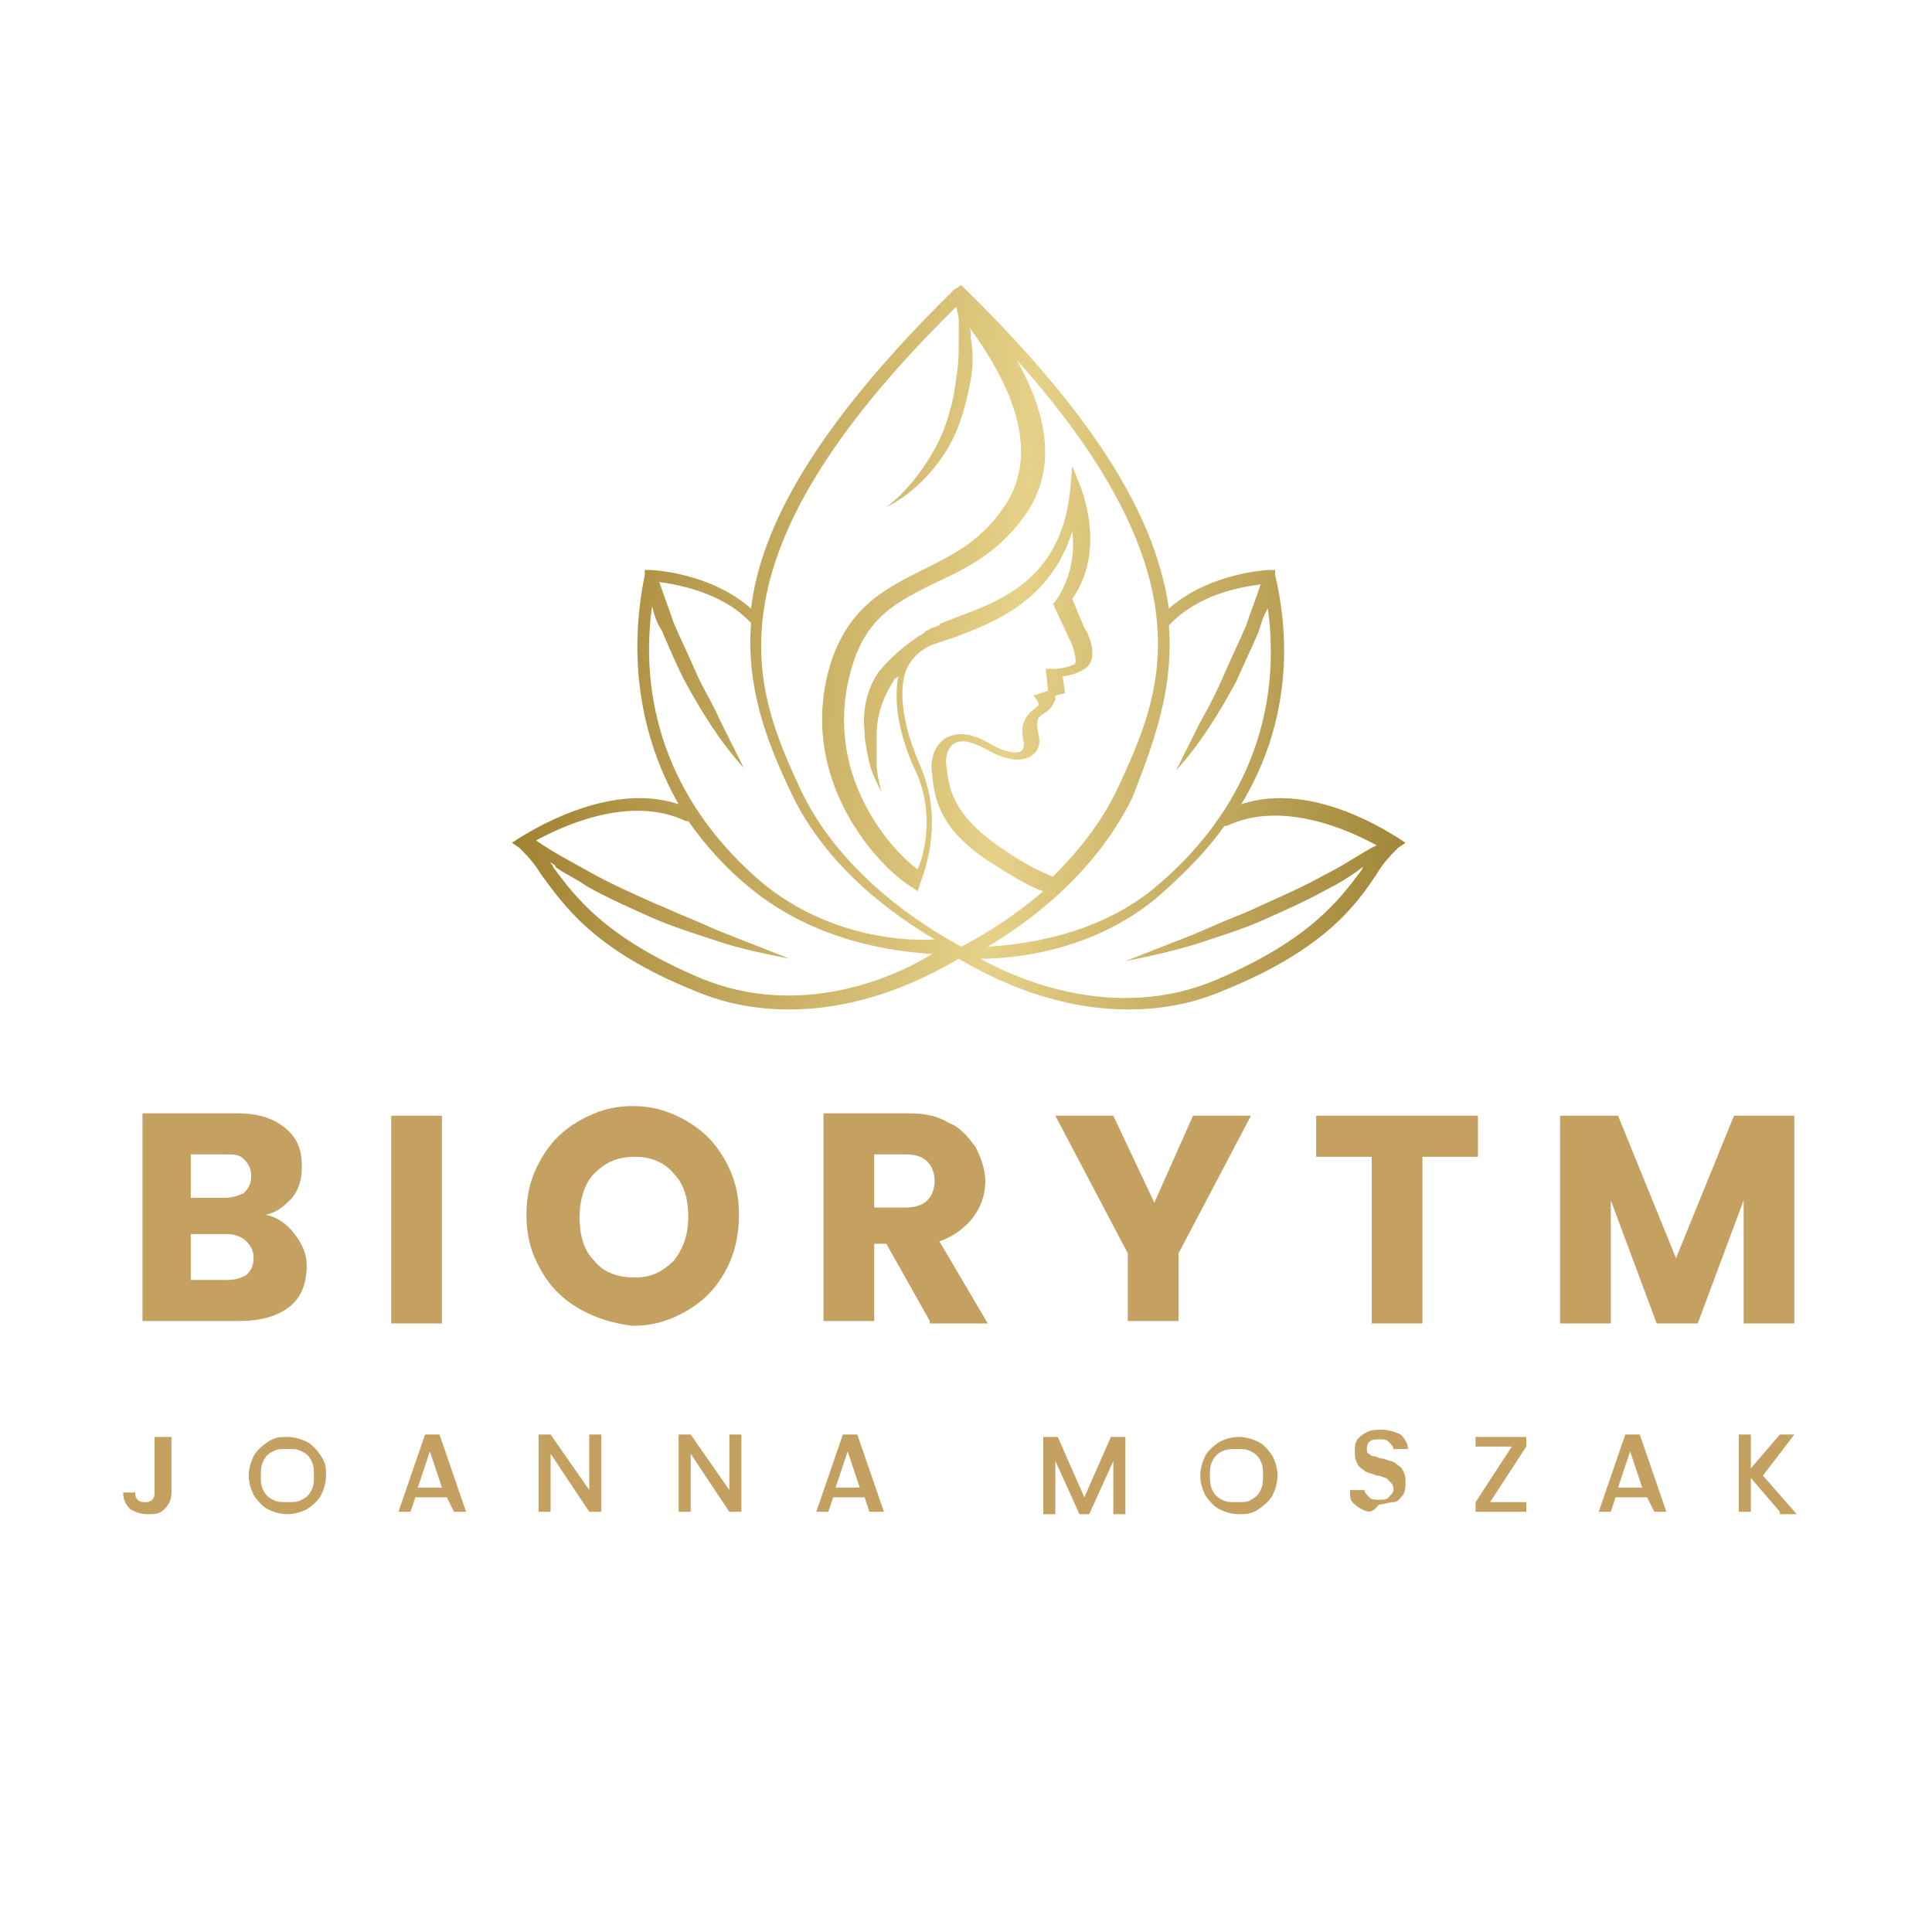 <svg width="121" height="121" viewBox="0 0 121 121" fill="none" xmlns="http://www.w3.org/2000/svg">
<path d="M18.453 77.289C18.906 77.894 19.209 78.499 19.209 79.255C19.209 80.314 18.906 81.221 18.15 81.826C17.394 82.431 16.335 82.734 14.974 82.734H8.924V69.726H14.822C16.184 69.726 17.091 70.029 17.848 70.634C18.604 71.239 18.906 71.995 18.906 73.054C18.906 73.81 18.755 74.415 18.301 75.02C17.848 75.474 17.394 75.927 16.637 76.079C17.394 76.23 17.999 76.684 18.453 77.289ZM11.949 75.02H14.066C14.52 75.02 14.974 74.869 15.276 74.718C15.579 74.415 15.73 74.112 15.73 73.659C15.73 73.205 15.579 72.903 15.276 72.6C14.974 72.297 14.671 72.297 14.066 72.297H11.949V75.02ZM15.428 79.86C15.73 79.558 15.881 79.255 15.881 78.801C15.881 78.347 15.73 78.045 15.428 77.743C15.125 77.44 14.671 77.289 14.217 77.289H11.949V80.162H14.217C14.822 80.162 15.125 80.011 15.428 79.86Z" fill="#C5A161"/>
<path d="M27.679 69.877V82.885H24.503V69.877H27.679Z" fill="#C5A161"/>
<path d="M36.3 81.978C35.241 81.373 34.485 80.616 33.88 79.558C33.275 78.499 32.972 77.44 32.972 76.079C32.972 74.718 33.275 73.659 33.88 72.6C34.485 71.541 35.241 70.785 36.3 70.18C37.359 69.575 38.417 69.272 39.627 69.272C40.837 69.272 41.896 69.575 42.955 70.18C44.014 70.785 44.77 71.541 45.375 72.6C45.98 73.659 46.282 74.718 46.282 76.079C46.282 77.44 45.98 78.65 45.375 79.709C44.77 80.767 44.014 81.524 42.955 82.129C41.896 82.734 40.837 83.036 39.627 83.036C38.417 82.885 37.359 82.582 36.3 81.978ZM42.199 78.953C42.804 78.196 43.106 77.289 43.106 76.23C43.106 75.02 42.804 74.112 42.199 73.507C41.594 72.751 40.686 72.449 39.779 72.449C38.72 72.449 37.964 72.751 37.208 73.507C36.602 74.112 36.3 75.171 36.3 76.23C36.3 77.44 36.602 78.347 37.208 78.953C37.812 79.709 38.72 80.011 39.779 80.011C40.686 80.011 41.443 79.709 42.199 78.953Z" fill="#C5A161"/>
<path d="M58.231 82.734L55.509 77.894H54.752V82.734H51.576V69.726H56.87C57.929 69.726 58.685 69.877 59.441 70.331C60.197 70.634 60.651 71.239 61.105 71.844C61.407 72.449 61.71 73.205 61.71 73.961C61.71 74.869 61.407 75.625 60.954 76.23C60.5 76.835 59.744 77.44 58.836 77.743L61.861 82.885H58.231V82.734ZM54.752 75.625H56.719C57.324 75.625 57.778 75.474 58.08 75.171C58.383 74.869 58.534 74.415 58.534 73.961C58.534 73.507 58.383 73.054 58.08 72.751C57.778 72.449 57.324 72.297 56.719 72.297H54.752V75.625Z" fill="#C5A161"/>
<path d="M78.347 69.877L73.81 78.499V82.734H70.634V78.499L66.096 69.877H69.726L72.297 75.323L74.718 69.877H78.347Z" fill="#C5A161"/>
<path d="M92.565 69.877V72.449H89.086V82.885H85.91V72.449H82.431V69.877H92.565Z" fill="#C5A161"/>
<path d="M112.379 69.877V82.885H109.203V75.171L106.329 82.885H103.757L100.884 75.171V82.885H97.707V69.877H101.338L104.968 78.801L108.598 69.877H112.379Z" fill="#C5A161"/>
<path d="M10.739 89.994V93.472C10.739 93.926 10.588 94.229 10.285 94.531C9.982 94.834 9.68 94.834 9.226 94.834C8.773 94.834 8.47 94.683 8.168 94.531C7.865 94.229 7.714 93.926 7.714 93.472H8.47C8.47 93.624 8.47 93.775 8.621 93.926C8.773 94.078 8.924 94.078 9.075 94.078C9.226 94.078 9.377 94.078 9.529 93.926C9.68 93.775 9.68 93.624 9.68 93.472V89.994H10.739Z" fill="#C5A161"/>
<path d="M16.789 94.531C16.486 94.38 16.184 94.078 15.881 93.624C15.73 93.321 15.579 92.868 15.579 92.414C15.579 91.96 15.73 91.506 15.881 91.204C16.032 90.901 16.335 90.599 16.789 90.296C17.242 89.994 17.545 89.994 17.999 89.994C18.453 89.994 18.906 90.145 19.209 90.296C19.511 90.448 19.814 90.75 20.116 91.204C20.419 91.657 20.419 91.96 20.419 92.414C20.419 92.868 20.267 93.321 20.116 93.624C19.965 93.926 19.663 94.229 19.209 94.531C18.906 94.683 18.453 94.834 17.999 94.834C17.545 94.834 17.091 94.683 16.789 94.531ZM18.906 93.926C19.209 93.775 19.36 93.624 19.511 93.321C19.663 93.019 19.663 92.716 19.663 92.414C19.663 92.111 19.663 91.809 19.511 91.506C19.36 91.204 19.209 91.052 18.906 90.901C18.604 90.75 18.453 90.75 17.999 90.75C17.545 90.75 17.394 90.75 17.091 90.901C16.789 91.052 16.637 91.204 16.486 91.506C16.335 91.809 16.335 92.111 16.335 92.414C16.335 92.716 16.335 93.019 16.486 93.321C16.637 93.624 16.789 93.775 17.091 93.926C17.394 94.078 17.545 94.078 17.999 94.078C18.453 94.078 18.604 94.078 18.906 93.926Z" fill="#C5A161"/>
<path d="M27.981 93.775H26.015L25.712 94.683H24.956L26.62 89.843H27.527L29.191 94.683H28.435L27.981 93.775ZM27.679 93.17L26.922 90.901L26.166 93.17H27.679Z" fill="#C5A161"/>
<path d="M37.661 94.683H36.905L34.485 91.052V94.683H33.729V89.843H34.485L36.905 93.321V89.843H37.661V94.683Z" fill="#C5A161"/>
<path d="M46.434 94.683H45.678L43.258 91.052V94.683H42.501V89.843H43.258L45.678 93.321V89.843H46.434V94.683Z" fill="#C5A161"/>
<path d="M54.148 93.775H52.181L51.879 94.683H51.123L52.786 89.843H53.694L55.358 94.683H54.45L54.148 93.775ZM53.845 93.17L53.089 90.901L52.333 93.17H53.845Z" fill="#C5A161"/>
<path d="M70.483 89.994V94.834H69.726V91.506L68.214 94.834H67.609L66.096 91.506V94.834H65.34V89.994H66.248L67.911 93.775L69.575 89.994H70.483Z" fill="#C5A161"/>
<path d="M76.381 94.531C76.079 94.38 75.776 94.078 75.474 93.624C75.323 93.321 75.171 92.868 75.171 92.414C75.171 91.96 75.323 91.506 75.474 91.204C75.625 90.901 75.927 90.599 76.381 90.296C76.684 90.145 77.138 89.994 77.591 89.994C78.045 89.994 78.499 90.145 78.801 90.296C79.104 90.448 79.406 90.75 79.709 91.204C79.86 91.506 80.011 91.96 80.011 92.414C80.011 92.868 79.86 93.321 79.709 93.624C79.558 93.926 79.255 94.229 78.801 94.531C78.347 94.834 78.045 94.834 77.591 94.834C77.138 94.834 76.684 94.683 76.381 94.531ZM78.347 93.926C78.65 93.775 78.801 93.624 78.953 93.321C79.104 93.019 79.104 92.716 79.104 92.414C79.104 92.111 79.104 91.809 78.953 91.506C78.801 91.204 78.65 91.052 78.347 90.901C78.045 90.75 77.894 90.75 77.44 90.75C77.138 90.75 76.835 90.75 76.532 90.901C76.23 91.052 76.079 91.204 75.927 91.506C75.776 91.809 75.776 92.111 75.776 92.414C75.776 92.716 75.776 93.019 75.927 93.321C76.079 93.624 76.23 93.775 76.532 93.926C76.835 94.078 76.986 94.078 77.44 94.078C77.894 94.078 78.196 94.078 78.347 93.926Z" fill="#C5A161"/>
<path d="M85.305 94.531C85.002 94.38 84.851 94.229 84.7 94.078C84.549 93.926 84.549 93.624 84.549 93.321H85.456C85.456 93.472 85.608 93.624 85.759 93.775C85.91 93.926 86.061 93.926 86.364 93.926C86.666 93.926 86.817 93.926 86.969 93.775C87.12 93.624 87.271 93.472 87.271 93.321C87.271 93.17 87.271 93.019 87.12 92.868C86.969 92.716 86.969 92.716 86.817 92.565C86.666 92.565 86.515 92.414 86.213 92.414C85.91 92.263 85.608 92.263 85.456 92.111C85.305 91.96 85.154 91.96 85.002 91.657C84.851 91.355 84.851 91.204 84.851 90.901C84.851 90.599 84.851 90.448 85.002 90.145C85.154 89.994 85.305 89.843 85.608 89.691C85.91 89.54 86.213 89.54 86.515 89.54C86.969 89.54 87.422 89.691 87.725 89.843C88.028 90.145 88.179 90.448 88.179 90.75H87.271C87.271 90.599 87.12 90.448 86.969 90.296C86.817 90.145 86.666 90.145 86.364 90.145C86.213 90.145 85.91 90.145 85.759 90.296C85.608 90.448 85.608 90.599 85.608 90.75C85.608 90.901 85.608 91.052 85.759 91.052C85.91 91.204 85.91 91.204 86.061 91.204C86.213 91.204 86.364 91.355 86.666 91.355C86.969 91.506 87.271 91.506 87.422 91.657C87.574 91.809 87.725 91.809 87.876 92.111C88.028 92.414 88.028 92.565 88.028 92.868C88.028 93.17 88.028 93.321 87.876 93.624C87.725 93.775 87.574 94.078 87.271 94.078C86.969 94.078 86.666 94.229 86.364 94.229C85.91 94.834 85.608 94.683 85.305 94.531Z" fill="#C5A161"/>
<path d="M93.321 94.078H95.59V94.683H92.414V94.078L94.683 90.599H92.414V89.994H95.59V90.599L93.321 94.078Z" fill="#C5A161"/>
<path d="M103.153 93.775H101.186L100.884 94.683H100.127L101.791 89.843H102.699L104.363 94.683H103.606L103.153 93.775ZM102.85 93.17L102.094 90.901L101.338 93.17H102.85Z" fill="#C5A161"/>
<path d="M111.471 94.683L109.656 92.565V94.683H108.9V89.843H109.656V91.96L111.471 89.843H112.379L110.412 92.414L112.53 94.834H111.471V94.683Z" fill="#C5A161"/>
<path d="M87.574 52.484C87.271 52.333 82.28 48.854 77.743 50.366C80.314 46.131 81.07 41.14 79.86 35.998V35.846V35.695H79.558C79.406 35.695 75.776 35.846 73.205 38.115C72.449 32.821 69.121 26.62 60.5 18.15L60.197 17.848L59.744 18.15C51.123 26.62 47.644 32.972 47.039 38.115C44.468 35.846 40.837 35.695 40.686 35.695H40.384V35.846V35.998C39.325 41.14 40.081 46.131 42.501 50.366C37.964 48.854 32.821 52.333 32.519 52.484L32.065 52.786L32.519 53.089C32.972 53.542 33.426 53.996 33.88 54.752C35.241 56.568 37.056 59.441 43.409 62.013C45.526 62.92 47.492 63.222 49.459 63.222C54.752 63.222 58.987 60.651 60.046 60.046C61.105 60.651 65.34 63.222 70.634 63.222C72.6 63.222 74.566 62.92 76.684 62.013C83.036 59.441 85.002 56.568 86.213 54.752C86.666 53.996 87.12 53.542 87.574 53.089L88.028 52.786L87.574 52.484ZM73.205 39.174C75.02 37.208 77.743 36.754 78.953 36.602C78.65 37.51 78.347 38.266 78.045 39.174C77.591 40.233 77.138 41.14 76.684 42.199C76.23 43.258 75.776 44.165 75.171 45.224L73.659 48.249C75.171 46.585 76.381 44.619 77.44 42.653C77.894 41.594 78.347 40.686 78.801 39.627C78.953 39.174 79.104 38.569 79.406 38.115C80.314 44.77 77.894 50.82 72.6 55.358C68.97 58.534 64.281 59.139 61.861 59.29C64.13 57.929 68.516 54.904 70.936 49.913C72.297 46.434 73.507 43.106 73.205 39.174ZM70.029 49.307C68.97 51.576 67.457 53.391 65.945 54.904C65.642 54.752 64.584 54.45 62.466 52.938C59.895 51.123 59.441 49.61 59.29 48.097C59.139 47.341 59.441 46.736 59.744 46.585C60.197 46.282 60.803 46.434 61.71 46.888C63.222 47.795 64.13 47.644 64.584 47.341C65.037 47.039 65.189 46.585 65.037 45.98C64.886 45.224 64.886 44.921 65.491 44.619C65.945 44.316 65.945 44.014 66.096 43.862C66.096 43.711 66.096 43.711 66.096 43.56L66.701 43.409L66.55 42.35C66.853 42.35 67.457 42.199 67.911 41.896C68.97 41.291 68.062 39.476 67.911 39.325L67.155 37.51C69.272 34.485 67.76 30.855 67.76 30.704L67.155 29.191L67.004 30.855C66.399 36.3 62.617 37.661 59.744 38.72C59.441 38.871 59.29 38.871 58.987 39.023C58.987 39.023 58.836 39.023 58.836 39.174C58.685 39.174 58.534 39.325 58.383 39.325C58.231 39.325 58.231 39.476 58.08 39.476C58.08 39.476 57.929 39.476 57.929 39.627C57.778 39.627 57.778 39.779 57.626 39.779C56.719 40.384 55.811 41.14 55.055 42.047C54.299 43.106 53.996 44.468 54.148 45.829C54.148 46.434 54.299 47.039 54.45 47.795C54.601 48.4 54.904 49.005 55.206 49.61C55.055 49.005 54.904 48.4 54.904 47.795V46.888C54.904 46.736 54.904 46.585 54.904 46.434V45.98C54.904 44.77 55.358 43.56 55.962 42.653C55.962 42.501 56.114 42.501 56.265 42.35C55.962 43.862 56.265 45.98 57.324 48.249C58.534 50.82 57.929 53.391 57.475 54.45C55.811 53.24 51.576 48.551 53.24 42.199C54.148 38.569 56.265 37.661 58.685 36.451C60.651 35.544 62.769 34.485 64.433 31.914C66.399 28.738 65.189 25.259 63.676 22.536C76.079 36.451 72.6 43.711 70.029 49.307ZM59.895 19.209C60.046 19.209 60.046 19.209 59.895 19.209L60.046 19.965C60.046 20.419 60.046 20.721 60.046 21.175C60.046 21.931 60.046 22.839 59.895 23.595C59.744 25.108 59.29 26.771 58.534 28.133C57.778 29.494 56.719 30.855 55.509 31.762C57.021 31.006 58.231 29.796 59.139 28.435C60.046 27.074 60.5 25.41 60.803 23.746C60.954 22.839 60.954 22.082 60.803 21.175C60.803 20.872 60.803 20.57 60.651 20.419C62.315 22.688 65.491 27.527 63.071 31.46C61.559 33.88 59.593 34.788 57.778 35.695C55.358 36.905 52.938 38.115 51.879 42.047C50.064 49.005 55.055 54.299 57.021 55.509L57.475 55.811L57.626 55.358C57.626 55.206 59.29 51.727 57.626 47.946C56.568 45.526 56.265 43.409 56.719 42.047C57.021 41.291 57.626 40.686 58.383 40.384C58.836 40.233 59.29 40.081 59.744 39.93C62.164 39.023 65.794 37.661 67.155 33.275C67.306 34.485 67.155 36.149 66.096 37.661L65.945 37.812L67.004 40.081C67.306 40.686 67.457 41.443 67.306 41.594C66.701 41.896 65.945 41.896 65.945 41.896H65.491L65.642 43.258L64.735 43.56L65.037 44.014C65.037 44.014 65.037 44.014 65.037 44.165L64.886 44.316C63.828 45.072 63.979 45.829 64.13 46.585C64.13 46.585 64.13 46.888 63.979 47.039C63.676 47.19 63.071 47.19 62.013 46.585C60.5 45.678 59.593 45.98 59.139 46.282C58.534 46.736 58.231 47.492 58.383 48.551C58.534 50.215 58.987 52.03 62.013 53.996C63.676 55.055 64.735 55.66 65.34 55.811C63.071 57.778 60.803 58.987 60.197 59.29C59.139 58.685 53.089 55.509 50.215 49.61C47.341 43.409 43.56 35.241 59.895 19.209ZM40.837 37.964C40.989 38.569 41.14 39.023 41.443 39.476C41.896 40.535 42.35 41.594 42.804 42.501C43.862 44.468 45.072 46.434 46.585 48.097L45.072 45.072C44.619 44.014 44.014 43.106 43.56 42.047C43.106 40.989 42.653 40.081 42.199 39.023C41.896 38.115 41.594 37.359 41.291 36.451C42.35 36.602 45.224 37.056 47.039 39.023C46.736 42.955 47.946 46.282 49.459 49.459C51.727 54.45 56.265 57.475 58.534 58.836C55.962 58.987 51.425 58.383 47.644 55.206C42.35 50.669 39.93 44.619 40.837 37.964ZM43.862 61.256C37.812 58.685 35.998 56.114 34.636 54.299C34.636 54.148 34.485 54.148 34.485 53.996C34.636 54.148 34.788 54.148 34.788 54.299C35.392 54.752 36.149 55.055 36.754 55.509C38.115 56.265 39.476 56.87 40.837 57.475C42.199 58.08 43.711 58.534 45.072 58.987C46.434 59.441 47.946 59.744 49.459 60.046L45.224 58.383C44.468 58.08 43.862 57.778 43.106 57.475C42.35 57.172 41.745 56.87 40.989 56.568C39.627 55.962 38.266 55.358 36.905 54.601C35.846 53.996 34.636 53.391 33.578 52.635C35.241 51.727 39.476 49.761 42.955 51.425H43.106C44.165 52.938 45.526 54.45 47.039 55.66C51.123 58.987 55.962 59.593 58.383 59.744C55.962 61.256 50.064 63.828 43.862 61.256ZM83.036 54.752C81.675 55.509 80.314 56.114 78.953 56.719C78.347 57.021 77.591 57.324 76.835 57.626C76.079 57.929 75.474 58.231 74.718 58.534L70.483 60.197C71.995 59.895 73.356 59.593 74.869 59.139C76.23 58.685 77.743 58.231 79.104 57.626C80.465 57.021 81.826 56.416 83.188 55.66C83.793 55.358 84.549 54.904 85.154 54.45C85.305 54.299 85.456 54.299 85.456 54.148C85.456 54.299 85.305 54.299 85.305 54.45C83.944 56.265 82.129 58.836 76.079 61.407C69.877 63.979 63.828 61.407 61.407 60.046C63.828 60.046 68.819 59.441 72.751 55.962C74.264 54.601 75.625 53.24 76.684 51.727H76.835C80.314 50.064 84.549 52.03 86.213 52.938C85.305 53.391 84.246 54.148 83.036 54.752Z" fill="url(#paint0_linear)"/>
<defs>
<linearGradient id="paint0_linear" x1="32.316" y1="38.624" x2="87.972" y2="43.467" gradientUnits="userSpaceOnUse">
<stop offset="4.04912e-07" stop-color="#9F7F30"/>
<stop offset="0.559" stop-color="#E6D188"/>
<stop offset="1" stop-color="#A4883B"/>
</linearGradient>
</defs>
</svg>
